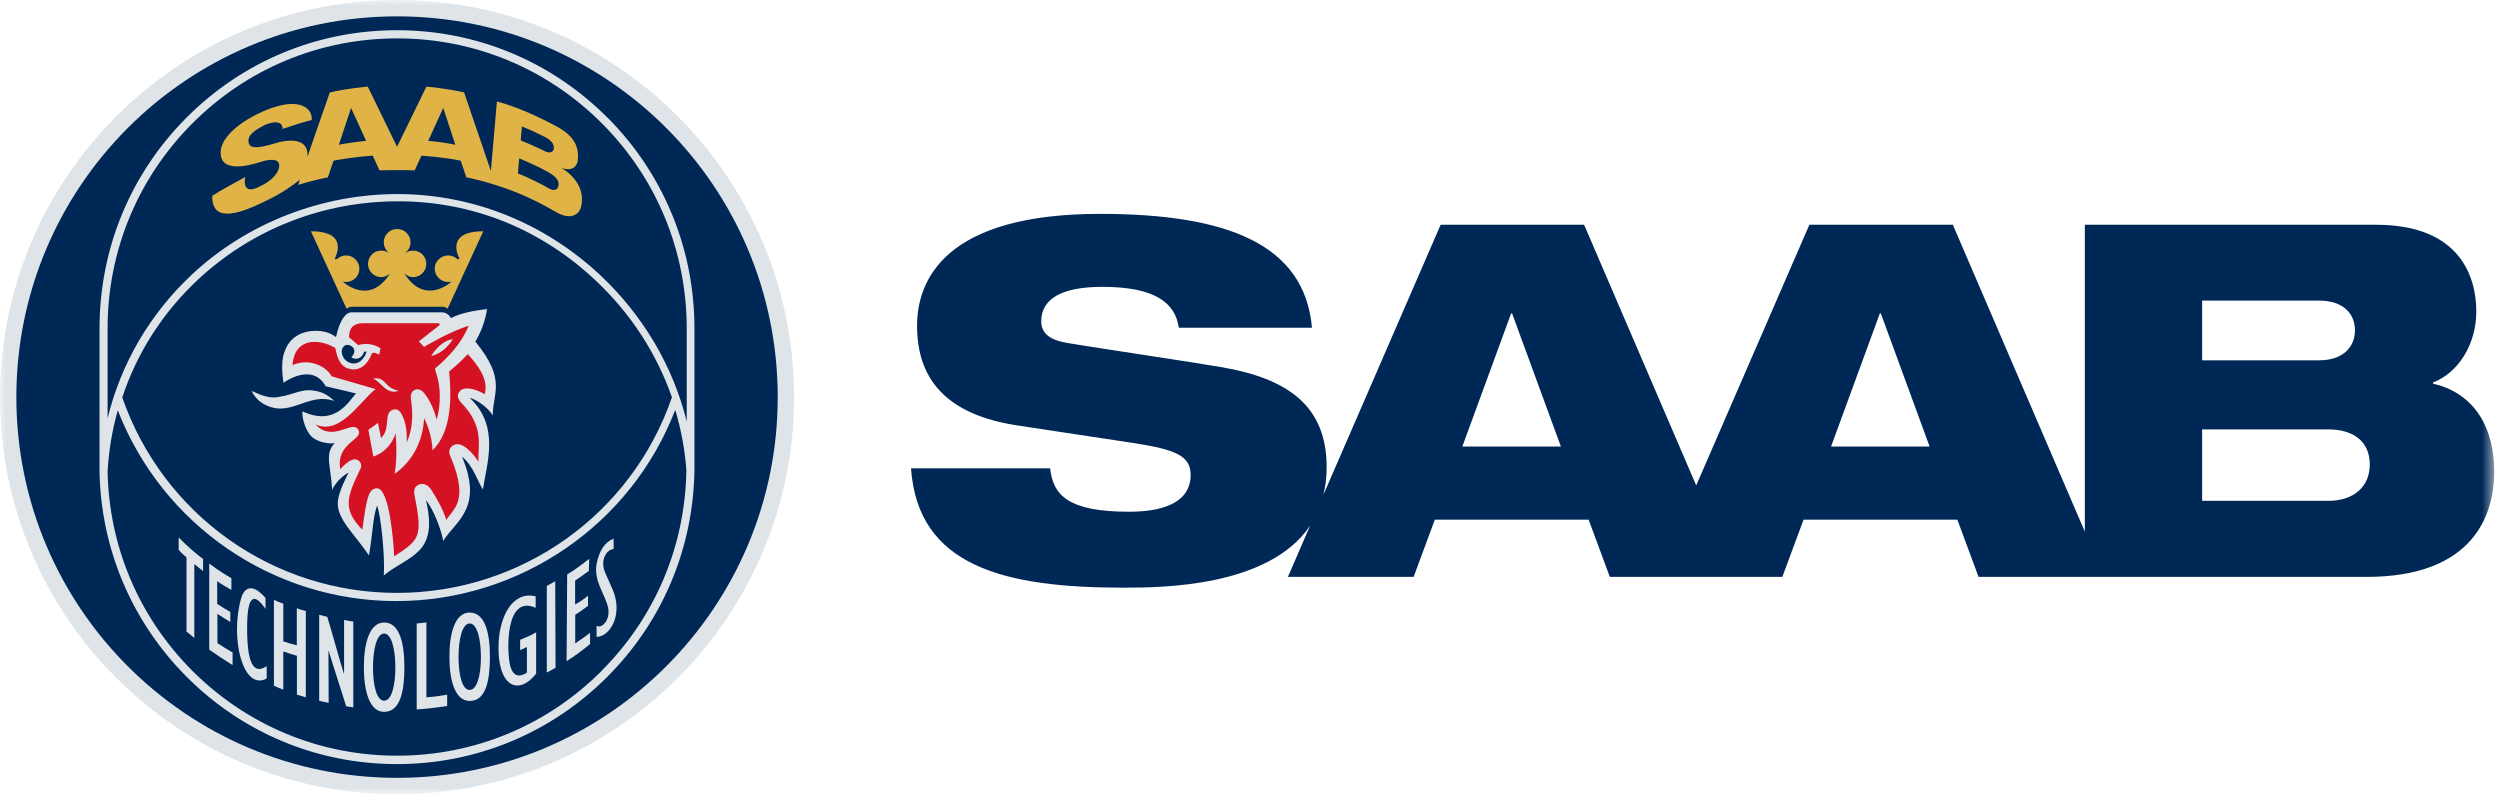 <svg viewBox="0 0 211 68" fill="none" xmlns="http://www.w3.org/2000/svg">
<mask id="mask0_26_620" style="mask-type:luminance" maskUnits="userSpaceOnUse" x="0" y="0" width="211" height="68">
<path d="M210.49 0H0V67.03H210.49V0Z" fill="white"></path>
</mask>
<g mask="url(#mask0_26_620)">
<path d="M33.51 67.03C52.02 67.03 67.02 52.03 67.02 33.52C67.02 15.01 52.02 0 33.51 0C15 0 0 15.01 0 33.52C0 52.03 15 67.03 33.51 67.03Z" fill="#DFE4E8"></path>
<path d="M33.51 1.38C15.77 1.38 1.38 15.77 1.38 33.52C1.38 51.27 15.77 65.65 33.51 65.65C51.25 65.65 65.64 51.26 65.64 33.52C65.64 15.78 51.26 1.38 33.51 1.38Z" fill="#002856"></path>
<path d="M57.95 35.54C56.79 30.89 54.28 26.63 50.68 23.24C45.97 18.82 39.89 16.38 33.55 16.38C27.21 16.38 20.91 18.78 16.23 23.14C12.67 26.46 10.21 30.67 9.08 35.31V27.73C9.08 21.19 11.62 15.04 16.24 10.41C20.85 5.79 26.99 3.24 33.52 3.24C40.05 3.24 46.18 5.79 50.8 10.41C55.42 15.04 57.96 21.19 57.96 27.73V35.54H57.95ZM10.32 33.54C11.57 29.76 13.76 26.34 16.74 23.57C21.3 19.33 27.28 16.99 33.6 16.99C39.92 16.99 45.69 19.36 50.27 23.67C53.23 26.45 55.42 29.83 56.71 33.53C53.32 43.41 44 50.04 33.5 50.04C23 50.04 13.76 43.42 10.32 33.55M50.79 56.61C46.18 61.23 40.04 63.78 33.51 63.78C26.98 63.78 20.85 61.23 16.23 56.61C11.73 52.1 9.21 46.15 9.08 39.8C9.18 38.03 9.47 36.3 9.94 34.63C13.7 44.3 23.02 50.73 33.44 50.73C43.86 50.73 53.28 44.28 56.99 34.59C57.48 36.23 57.8 37.93 57.93 39.66C57.84 46.07 55.31 52.07 50.78 56.61M51.26 9.92C46.52 5.17 40.21 2.55 33.5 2.55C26.79 2.55 20.49 5.17 15.75 9.92C11.01 14.67 8.4 20.99 8.4 27.72C8.4 27.72 8.4 39.65 8.4 39.81C8.4 39.81 8.4 39.81 8.4 39.82C8.53 46.36 11.13 52.48 15.75 57.12C20.49 61.87 26.8 64.49 33.5 64.49C40.2 64.49 46.51 61.87 51.26 57.12C55.9 52.47 58.49 46.33 58.61 39.77V27.71C58.61 20.99 56 14.67 51.26 9.91" fill="#DFE4E8"></path>
<path d="M36.13 11.89C36.94 11.96 37.45 12.02 38.43 12.22L37.41 9.11L36.14 11.89H36.13ZM43.95 11.85C43.95 11.85 44.97 12.27 45.66 12.6C45.92 12.72 46.07 12.85 46.38 12.87C46.62 12.84 46.71 12.7 46.74 12.58C46.82 11.9 46.05 11.6 45.79 11.46C45.04 11.08 44.8 10.98 44.05 10.67C44.05 10.69 43.95 11.85 43.95 11.85ZM43.7 14.63C44.4 14.9 45.59 15.48 46.17 15.81C46.17 15.81 46.77 16.26 47.06 15.87C47.29 15.42 47.12 14.97 46.13 14.45C45.49 14.08 44.27 13.55 43.82 13.37L43.71 14.63H43.7ZM28.6 12.22C29.12 12.11 30.06 11.97 30.9 11.89L29.63 9.11L28.6 12.22ZM27.86 7.8C29.18 7.47 31.04 7.31 31.04 7.31L33.51 12.39L35.99 7.31C35.99 7.31 37.68 7.46 39.17 7.8L41.43 14.43L41.94 8.56C43.61 9.03 45.12 9.68 46.96 10.66C48.61 11.54 48.88 12.54 48.76 13.57C48.76 13.59 48.62 14.61 47.39 14.17C47.36 14.17 49.53 15.3 49.05 17.42C48.87 18.18 48.11 18.57 46.97 17.92C45.95 17.33 44.81 16.72 43.46 16.19C41.09 15.27 39.36 14.97 39.36 14.97L38.88 13.56C37.32 13.24 35.57 13.14 35.57 13.14L35 14.38C34.17 14.35 32.89 14.35 32.03 14.38L31.46 13.14C29.94 13.22 28.15 13.56 28.15 13.56L27.67 14.97C26.88 15.13 26.1 15.32 25.17 15.6L25.31 15.17C23.79 16.38 22.47 16.93 22.47 16.94C21.48 17.42 18.75 18.8 18.1 17.47C17.89 17.16 17.91 16.53 17.91 16.53C18.71 16 19.88 15.41 20.7 14.94C20.7 14.94 20.29 16.62 21.98 15.71C22.58 15.42 23.21 14.99 23.49 14.35C23.88 13.25 22.68 13.47 22.23 13.6C21.46 13.83 18.63 14.79 18.62 12.88C18.62 11.52 20.45 10.12 22.42 9.31C25.37 8.09 26.39 9.2 26.31 10.12C25.11 10.45 24.86 10.55 23.85 10.88C23.87 10.54 23.62 10.03 22.37 10.54C21.15 11.14 20.84 11.61 21.01 12.13C21.23 12.82 23.14 12.09 23.62 11.98C26.29 11.41 25.94 13.21 25.94 13.26C25.94 13.26 27.83 7.79 27.84 7.79" fill="#E0B347"></path>
<path d="M21.23 32.99C22.04 33.36 22.69 33.63 23.41 33.52C25.03 33.29 25.51 32.65 27 33.08C27.68 33.28 28.21 33.84 28.21 33.84C28.21 33.84 27.83 33.7 27.41 33.68C25.83 33.59 24.56 34.8 23.01 34.4C21.61 34.04 21.24 32.99 21.24 32.99" fill="#DFE4E8"></path>
<path d="M29.28 30.49C28.9 30.26 28.62 29.54 29.08 29.18C29.41 28.92 30.36 29.4 29.65 30.16C30.31 30.54 30.7 29.91 30.72 29.69L30.94 29.67C30.85 30.13 30.19 31.09 29.28 30.49ZM30.06 33.21C29.55 33.65 28.41 36.08 25.54 34.72C25.46 35.01 25.64 35.95 26.09 36.6C26.48 37.22 27.51 37.49 28.25 37.41C27.36 38.24 27.95 39.48 28.03 41.34C28.53 40.32 29.43 39.88 29.43 39.88C29.43 39.88 28.52 41.54 28.51 42.42C28.45 43.82 29.89 45.03 31.14 46.88C31.51 44.72 31.42 43.94 31.82 42.67C32.15 43.42 32.51 47.1 32.39 48.56C34.56 46.83 37.04 46.78 35.95 42.21C36.61 43.03 37.23 44.69 37.41 45.65C38.43 43.99 40.84 42.92 38.99 38.54C40 39.36 40.36 40.78 40.76 41.31C41.05 39.21 42.25 35.99 39.63 33.57H39.64C40.3 33.77 41.13 34.36 41.59 35.05C41.58 33.16 42.78 32.08 40.12 28.83C40.61 28.02 40.96 27.05 41.11 26.08C40.11 26.2 38.92 26.4 38.05 26.85C38.02 26.77 37.82 26.41 37.35 26.36H29.68C29.15 26.36 28.66 27.07 28.36 28.45C28.34 28.44 28.09 28.24 27.76 28.11C26.83 27.75 24.64 27.73 24 29.73C23.63 30.67 23.93 32.31 23.93 32.31C23.93 32.31 26.32 30.52 27.49 32.6" fill="#DFE4E8"></path>
<path d="M37.32 25.88C37.58 25.88 37.78 26.05 37.78 26.05L40.79 19.52C37.54 19.52 38.71 21.68 38.76 21.8C38.81 21.92 38.6 21.87 38.6 21.87C38.4 21.68 38.13 21.56 37.83 21.56C37.21 21.56 36.69 22.06 36.69 22.68C36.69 23.3 37.21 23.8 37.83 23.8C37.93 23.8 38.02 23.79 38.12 23.76C38.12 23.76 35.93 25.84 34.17 23.15C34.04 22.95 34.36 23.39 34.86 23.39C35.48 23.39 35.98 22.89 35.98 22.27C35.98 21.65 35.48 21.15 34.86 21.15C34.62 21.15 34.4 21.22 34.22 21.35V21.33C34.48 21.12 34.65 20.81 34.65 20.45C34.65 19.83 34.15 19.33 33.53 19.33H33.51C32.89 19.33 32.39 19.83 32.39 20.45C32.39 20.81 32.56 21.13 32.82 21.33V21.35C32.64 21.22 32.42 21.15 32.18 21.15C31.56 21.15 31.06 21.65 31.06 22.27C31.06 22.89 31.56 23.39 32.18 23.39C32.69 23.39 33.01 22.95 32.87 23.15C31.11 25.85 28.92 23.76 28.92 23.76C29.01 23.78 29.11 23.8 29.21 23.8C29.83 23.8 30.33 23.3 30.33 22.68C30.33 22.06 29.83 21.56 29.21 21.56C28.91 21.56 28.64 21.68 28.44 21.87C28.44 21.87 28.22 21.93 28.27 21.8C28.32 21.68 29.49 19.52 26.24 19.52L29.25 26.05C29.25 26.05 29.45 25.89 29.71 25.89H37.32V25.88Z" fill="#E0B347"></path>
<path d="M40.92 33.23C41.09 32.52 41.01 31.53 39.48 29.89C38.99 30.42 38.46 30.9 37.91 31.35C38.1 33.35 38.18 36.41 36.5 38.01C36.5 38.01 36.52 36.71 35.79 35.29C35.72 37.07 34.91 38.89 33.3 39.99C33.3 39.99 33.58 38.76 33.39 36.58C33.13 37.39 32.49 38.21 31.51 38.53L31.09 36.28C31.09 36.28 31.9 35.71 31.9 35.69C31.9 35.71 32.16 36.97 32.16 36.97C33.01 36.16 32.34 34.87 33.15 34.58C33.58 34.44 33.81 34.77 33.94 35.04C34.32 35.82 34.33 36.49 34.34 37.33C34.85 36.14 34.87 34.97 34.68 33.64C34.62 33.18 34.84 32.94 35.11 32.87C35.4 32.81 35.63 32.97 35.82 33.2C36.32 33.83 36.66 34.66 36.86 35.41C37.19 34.28 37.23 32.68 36.83 31.56C36.78 31.34 36.71 31.11 36.71 31.11C37.88 30.12 38.95 28.96 39.56 27.5C37.93 27.98 35.79 29.28 35.79 29.28L35.35 28.81L37.04 27.49C37.15 27.4 37.19 27.28 36.89 27.28H30.64C30.05 27.28 29.46 27.48 29.46 28.47L30.24 29.13C30.24 29.13 31.2 28.77 32.12 29.41L32 29.94C32 29.94 31.6 29.67 31.39 29.82C30.88 31.15 30.01 31.34 29.31 31.08C28.53 30.76 28.42 29.85 28.29 29.36C26.95 28.58 24.85 28.45 24.69 30.82C26.12 30.17 27.59 30.96 27.98 31.76L31.7 32.84C30.43 33.79 28.72 36.79 26.63 35.82C28.08 37.39 29.71 35.42 30.23 36.25C30.76 37.13 28.32 37.35 28.72 39.59C29.08 39.22 29.81 38.45 30.31 38.91C30.6 39.18 30.46 39.55 30.37 39.67C29.31 41.91 28.86 42.94 30.58 44.71C30.95 41.98 31.1 41.24 31.82 41.21C32.87 41.21 33.22 45.8 33.27 46.95C35.37 45.59 35.69 45.34 35.02 41.99C34.88 41.39 34.97 41.05 35.38 40.89C35.82 40.73 36.2 41.02 36.38 41.31C36.87 42.07 37.38 42.97 37.67 43.88C38.2 42.99 39.61 42.38 38.08 38.67C37.83 38.21 37.87 37.82 38.22 37.61C38.98 37.09 40.01 38.37 40.38 38.98C40.31 37.67 40.94 36.04 38.9 33.96C38.57 33.56 38.57 33.26 38.84 32.99C39.28 32.53 40.34 32.93 40.91 33.27" fill="#D51224"></path>
<path d="M31.48 31.96C32.58 31.74 32.39 32.74 33.65 32.98C32.6 33.38 32.11 32.14 31.48 31.96Z" fill="#DFE4E8"></path>
<path d="M38.22 28.63C37.8 29.3 37.17 29.87 36.39 30.05C36.74 29.48 37.41 28.71 38.22 28.63Z" fill="#DFE4E8"></path>
<path d="M15.74 47.04C15.5 46.83 15.33 46.7 15.08 46.41V45.36C15.73 46.03 16.42 46.64 17.14 47.18V48.2C16.89 48.01 16.64 47.8 16.4 47.6V53.84C16.19 53.67 15.94 53.47 15.74 53.3V47.05V47.04Z" fill="#DFE4E8"></path>
<path d="M17.67 47.57C18.49 48.19 18.92 48.44 19.53 48.8V49.79C19.13 49.55 18.8 49.39 18.33 49.05V50.97C18.78 51.26 19.14 51.48 19.44 51.65V52.49C19.07 52.27 18.77 52.1 18.35 51.81V54.28C18.76 54.55 19.06 54.74 19.63 55.07V56.13C18.65 55.52 18.54 55.44 17.66 54.83V47.57" fill="#DFE4E8"></path>
<path d="M22.5 57.27C20.52 58.35 19.38 53.88 20.36 50.47C20.54 49.83 21.13 49 22.41 50.47V51.39C21.4 49.93 20.9 50.37 20.86 52.68C20.79 56.79 21.74 56.73 22.51 56.22V57.27H22.5Z" fill="#DFE4E8"></path>
<path d="M23.12 50.63C23.39 50.75 23.51 50.81 23.91 50.95V54.13C24.28 54.26 24.66 54.37 25.05 54.46V51.34C25.39 51.47 25.54 51.5 25.81 51.57V58.85C25.55 58.78 25.32 58.7 25.06 58.63V55.35C24.68 55.24 24.29 55.11 23.91 54.98V58.21C23.65 58.12 23.39 58 23.12 57.87V50.62V50.63Z" fill="#DFE4E8"></path>
<path d="M26.94 51.89C27.23 51.97 27.38 52 27.62 52.06C28.05 53.44 28.59 55.48 29.02 56.85C29.02 56.85 29.03 56.85 29.04 56.85V52.32C29.29 52.37 29.57 52.43 29.82 52.46V59.7C29.59 59.67 29.45 59.64 29.22 59.61C28.79 58.22 28.16 56.33 27.74 54.94C27.74 54.94 27.73 54.94 27.72 54.94L27.74 59.32C27.49 59.27 27.18 59.21 26.94 59.15V51.88" fill="#DFE4E8"></path>
<path d="M35.17 52.62C35.45 52.6 35.68 52.57 35.99 52.53V58.85C36.59 58.82 37.18 58.73 37.74 58.63V59.58C36.89 59.72 36.01 59.82 35.17 59.88V52.61V52.62Z" fill="#DFE4E8"></path>
<path d="M45.25 56.86C43.71 58.8 41.95 57.89 42.08 54.33C42.17 51.99 43.27 49.86 45.21 50.33V51.3C42.58 50.11 42.76 55.19 43.08 56.26C43.38 57.25 44 57.08 44.47 56.77V54.61C44.28 54.69 44.08 54.79 43.9 54.87V54C44.36 53.81 44.85 53.61 45.25 53.37V56.86Z" fill="#DFE4E8"></path>
<path d="M46.14 49.46C46.39 49.33 46.62 49.2 46.86 49.06L46.89 56.36C46.65 56.5 46.4 56.63 46.15 56.76V49.46" fill="#DFE4E8"></path>
<path d="M47.87 48.48C48.56 48.08 49.12 47.62 49.73 47.17L49.7 48.18C49.31 48.47 48.95 48.73 48.54 49V51.02C48.98 50.77 49.23 50.6 49.63 50.28V51.13C49.22 51.44 48.94 51.65 48.55 51.88V54.3C49.03 53.98 49.39 53.72 49.8 53.41V54.36C49.18 54.87 48.5 55.38 47.82 55.8L47.87 48.48Z" fill="#DFE4E8"></path>
<path d="M50.35 52.81C50.79 53.12 51.55 52.29 51.32 51.27C51.06 50.15 50.21 49.19 50.32 47.83C50.32 47.81 50.51 45.92 51.79 45.47V46.33C50.95 46.49 50.91 47.45 50.91 47.49C50.91 47.85 50.98 48.09 51.01 48.16C51.21 48.68 51.5 49.25 51.71 49.76C52.63 51.93 51.43 53.77 50.35 53.75V52.81Z" fill="#DFE4E8"></path>
<path d="M32.42 53.47C31.8 53.47 31.48 54.79 31.48 56.34C31.48 57.89 31.8 59.14 32.42 59.14C33.04 59.14 33.37 57.89 33.37 56.34C33.37 54.79 33.04 53.47 32.42 53.47ZM34.13 56.31C34.13 58.39 33.77 60.08 32.42 60.08C31.21 60.08 30.71 58.39 30.71 56.31C30.71 54.23 31.21 52.54 32.42 52.54C33.7 52.54 34.13 54.23 34.13 56.31Z" fill="#DFE4E8"></path>
<path d="M39.64 52.62C39.02 52.62 38.7 53.93 38.7 55.46C38.7 56.99 39.02 58.24 39.64 58.23C40.26 58.23 40.59 56.99 40.59 55.46C40.59 53.93 40.26 52.61 39.64 52.62ZM41.35 55.43C41.35 57.49 40.99 59.17 39.64 59.16C38.43 59.16 37.93 57.49 37.93 55.43C37.93 53.37 38.43 51.7 39.64 51.7C40.92 51.7 41.35 53.37 41.35 55.43Z" fill="#DFE4E8"></path>
<path d="M196.51 42.27H185.86V36.24H196.51C198.59 36.24 200.01 37.24 200.01 39.19C200.01 41.14 198.59 42.27 196.51 42.27ZM185.86 25.37H195.72C197.84 25.37 198.76 26.54 198.76 27.87C198.76 29.2 197.85 30.41 195.72 30.41H185.86V25.37ZM154.54 37.69L158.66 26.45H158.74L162.86 37.69H154.54ZM123.42 37.69L127.54 26.45H127.62L131.74 37.69H123.42ZM205.34 32.36V32.28C207.46 31.49 209 29.07 209 26.29C209 23.51 207.75 18.97 200.55 18.97H175.96V44.87L164.82 18.97H152.71L143.16 40.97L133.7 18.97H121.59L111.7 41.75C111.87 41.04 111.97 40.28 111.97 39.44C111.97 34.2 108.64 31.95 103.11 30.99C100.2 30.49 92.58 29.37 90.09 28.95C88.59 28.7 87.88 28.12 87.88 27.12C87.88 25.16 89.71 24.21 93.04 24.21C97.58 24.21 99.2 25.62 99.49 27.66H110.73C110.11 20.63 103.61 18.05 92.84 18.05C79.81 18.05 77.4 23.59 77.4 27.5C77.4 31.91 79.77 34.99 85.89 35.91L95.79 37.41C99.24 37.95 100.49 38.49 100.49 40.07C100.49 42.61 97.78 43.19 95.29 43.19C90.13 43.19 88.88 41.78 88.63 39.53H76.89C77.47 47.81 84.76 49.6 94.83 49.6C98.09 49.6 107.09 49.54 110.57 44.37L108.7 48.69H119.31L121.1 43.86H134.08L135.87 48.69H150.43L152.22 43.86H165.2L166.99 48.69H199.73C208.84 48.69 210.51 43.36 210.51 39.83C210.51 35.63 208.47 33.09 205.35 32.38" fill="#002856"></path>
</g>
</svg>
